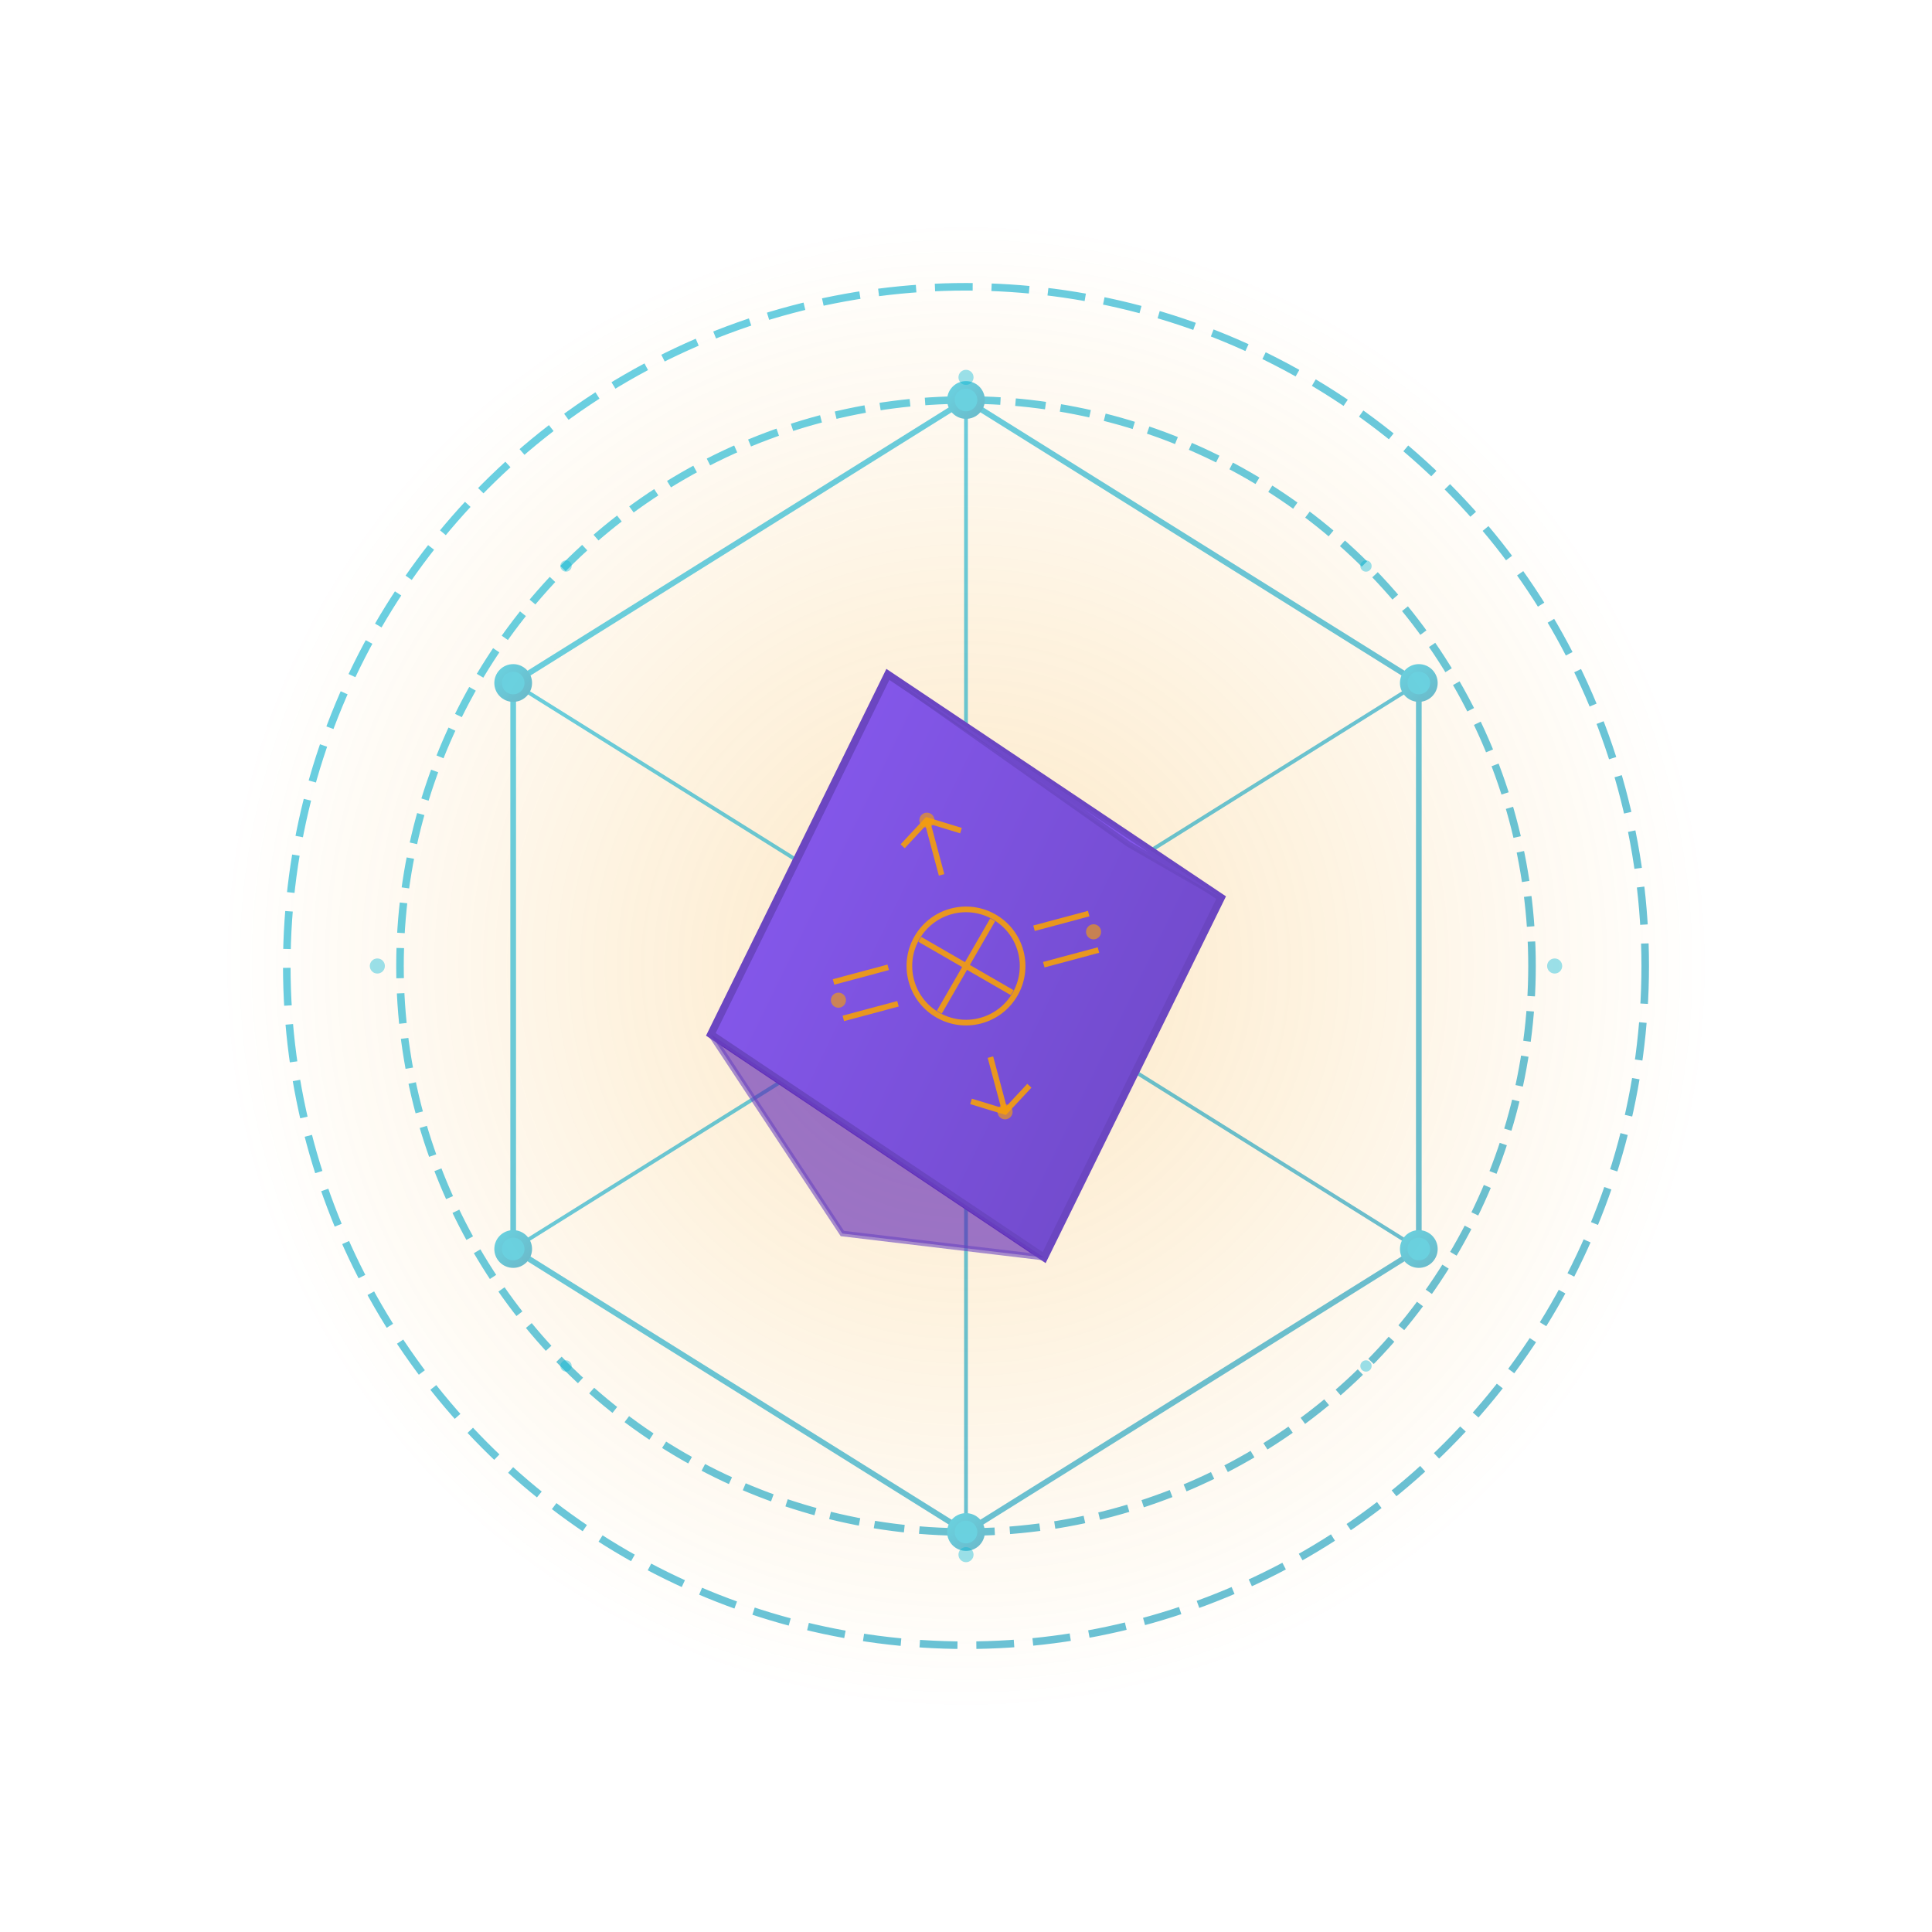 <svg xmlns="http://www.w3.org/2000/svg" viewBox="0 0 512 512" fill="none">
  <defs>
    <!-- 渐变定义 -->
    <linearGradient id="purpleGrad" x1="0%" y1="0%" x2="100%" y2="100%">
      <stop offset="0%" style="stop-color:#8B5CF6;stop-opacity:1" />
      <stop offset="100%" style="stop-color:#6B46C1;stop-opacity:1" />
    </linearGradient>

    <linearGradient id="cyanGrad" x1="0%" y1="0%" x2="100%" y2="100%">
      <stop offset="0%" style="stop-color:#06B6D4;stop-opacity:1" />
      <stop offset="100%" style="stop-color:#0891B2;stop-opacity:1" />
    </linearGradient>

    <radialGradient id="glowGrad" cx="50%" cy="50%" r="50%">
      <stop offset="0%" style="stop-color:#F59E0B;stop-opacity:0.8" />
      <stop offset="100%" style="stop-color:#F59E0B;stop-opacity:0" />
    </radialGradient>

    <!-- 发光滤镜 -->
    <filter id="glow">
      <feGaussianBlur stdDeviation="3" result="coloredBlur"/>
      <feMerge>
        <feMergeNode in="coloredBlur"/>
        <feMergeNode in="SourceGraphic"/>
      </feMerge>
    </filter>
  </defs>

  <!-- 背景魔法阵光晕 -->
  <circle cx="256" cy="256" r="200" fill="url(#glowGrad)" opacity="0.3"/>

  <!-- 神经网络连线（魔法阵） -->
  <g stroke="url(#cyanGrad)" stroke-width="2" opacity="0.6" fill="none">
    <!-- 外圈节点连线 -->
    <circle cx="256" cy="256" r="180" stroke-dasharray="10,5"/>
    <circle cx="256" cy="256" r="150" stroke-dasharray="8,4"/>

    <!-- 六芒星连线（魔法阵） -->
    <path d="M 256 106 L 376 181 L 376 331 L 256 406 L 136 331 L 136 181 Z" stroke-width="1.5"/>
    <path d="M 256 106 L 256 406 M 136 181 L 376 331 M 376 181 L 136 331" stroke-width="1"/>

    <!-- 节点 -->
    <circle cx="256" cy="106" r="4" fill="#06B6D4" filter="url(#glow)"/>
    <circle cx="376" cy="181" r="4" fill="#06B6D4" filter="url(#glow)"/>
    <circle cx="376" cy="331" r="4" fill="#06B6D4" filter="url(#glow)"/>
    <circle cx="256" cy="406" r="4" fill="#06B6D4" filter="url(#glow)"/>
    <circle cx="136" cy="181" r="4" fill="#06B6D4" filter="url(#glow)"/>
    <circle cx="136" cy="331" r="4" fill="#06B6D4" filter="url(#glow)"/>
  </g>

  <!-- D20 骰子主体 -->
  <g transform="translate(256,256) rotate(-15)">
    <!-- 骰子主面（前面） -->
    <path d="M 0,-80 L 70,0 L 0,80 L -70,0 Z"
          fill="url(#purpleGrad)"
          stroke="#6B46C1"
          stroke-width="2"
          filter="url(#glow)"/>

    <!-- 骰子侧面（立体感） -->
    <path d="M 0,-80 L 70,0 L 50,-20 Z"
          fill="#8B5CF6"
          opacity="0.8"
          stroke="#6B46C1"
          stroke-width="1.5"/>

    <path d="M -70,0 L 0,80 L -50,60 Z"
          fill="#5B21B6"
          opacity="0.6"
          stroke="#6B46C1"
          stroke-width="1.5"/>

    <!-- 骰子上的魔法符文/电路图案 -->
    <g stroke="#F59E0B" stroke-width="1.5" fill="none" opacity="0.9">
      <!-- 中心符文 -->
      <circle cx="0" cy="0" r="15"/>
      <path d="M -10,-10 L 10,10 M -10,10 L 10,-10"/>

      <!-- 顶部电路图案 -->
      <path d="M 0,-40 L 0,-25 M -8,-35 L 0,-40 L 8,-35"/>

      <!-- 底部电路图案 -->
      <path d="M 0,40 L 0,25 M -8,35 L 0,40 L 8,35"/>

      <!-- 左右电路连线 -->
      <path d="M -35,-5 L -20,-5 M -35,5 L -20,5"/>
      <path d="M 35,-5 L 20,-5 M 35,5 L 20,5"/>
    </g>

    <!-- 发光点缀 -->
    <circle cx="0" cy="-40" r="2" fill="#F59E0B" opacity="0.8" filter="url(#glow)"/>
    <circle cx="0" cy="40" r="2" fill="#F59E0B" opacity="0.8" filter="url(#glow)"/>
    <circle cx="-35" cy="0" r="2" fill="#F59E0B" opacity="0.8" filter="url(#glow)"/>
    <circle cx="35" cy="0" r="2" fill="#F59E0B" opacity="0.8" filter="url(#glow)"/>
  </g>

  <!-- 外圈装饰性粒子 -->
  <g fill="#06B6D4" opacity="0.4">
    <circle cx="100" cy="256" r="2"/>
    <circle cx="412" cy="256" r="2"/>
    <circle cx="256" cy="100" r="2"/>
    <circle cx="256" cy="412" r="2"/>
    <circle cx="150" cy="150" r="1.5"/>
    <circle cx="362" cy="150" r="1.5"/>
    <circle cx="150" cy="362" r="1.5"/>
    <circle cx="362" cy="362" r="1.5"/>
  </g>
</svg>
